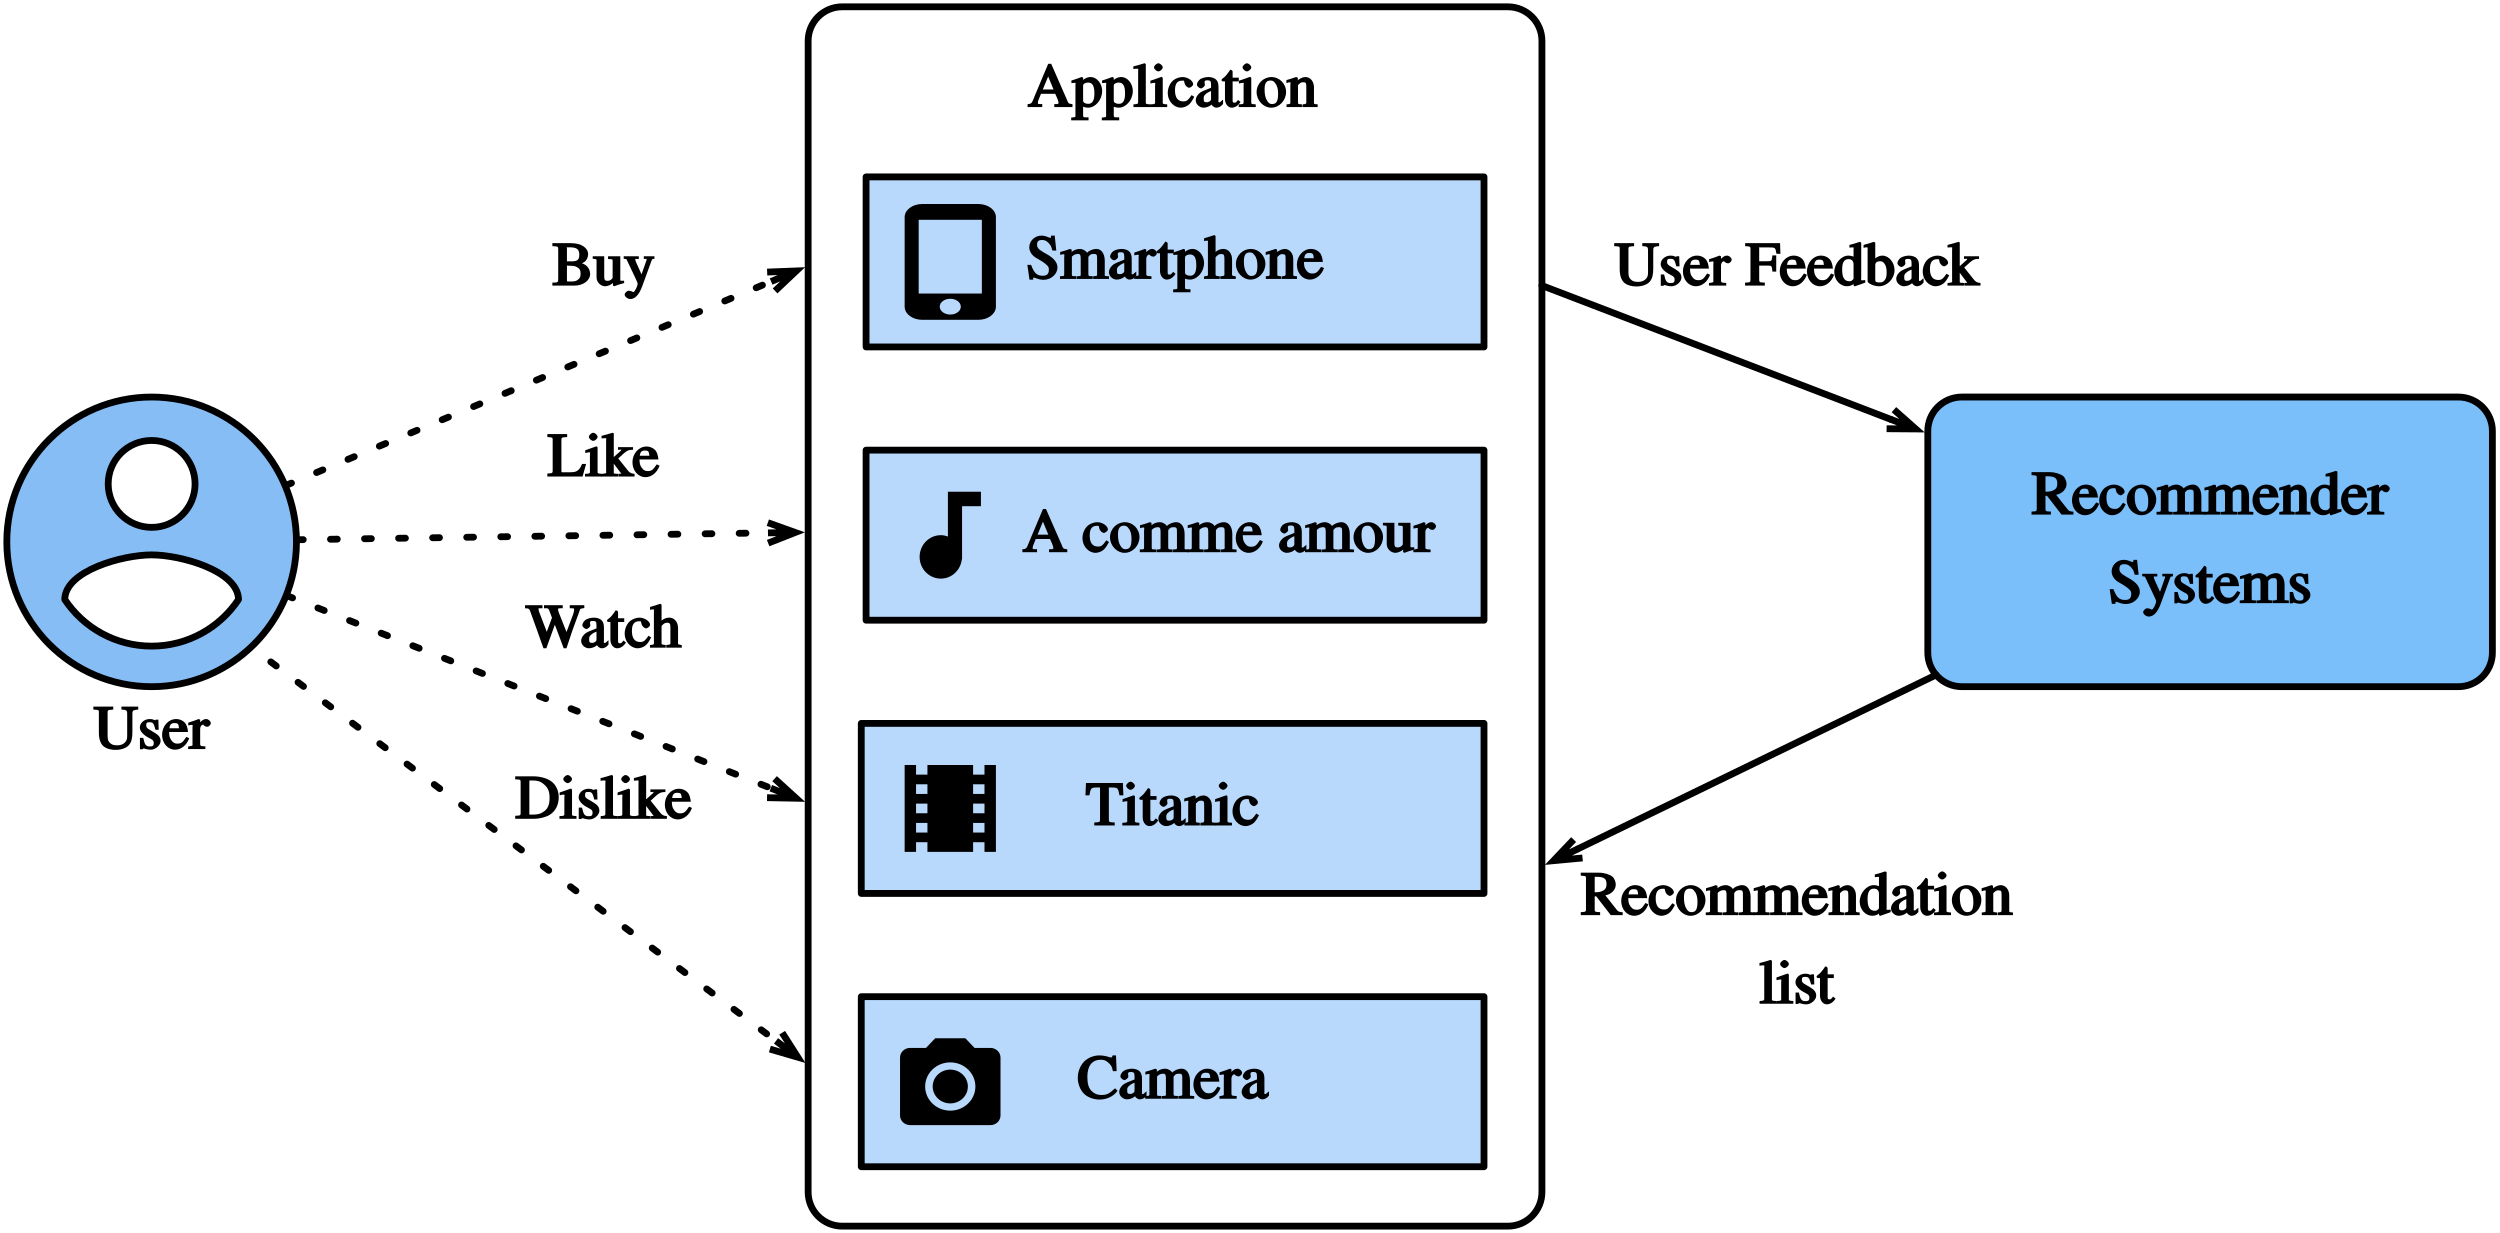 <?xml version="1.0" encoding="UTF-8"?>
<svg xmlns="http://www.w3.org/2000/svg" xmlns:xlink="http://www.w3.org/1999/xlink" width="367pt" height="181pt" viewBox="0 0 367 181" version="1.1">
<defs>
<g>
<symbol overflow="visible" id="glyph0-0">
<path style="stroke:none;" d=""/>
</symbol>
<symbol overflow="visible" id="glyph0-1">
<path style="stroke:none;" d="M 6.125 -0.141 L 6.125 -0.422 C 5.547 -0.484 5.484 -0.5 5.219 -0.828 L 3.578 -2.906 C 4.422 -3.047 5.109 -3.703 5.109 -4.484 C 5.109 -4.875 4.906 -5.422 4.609 -5.656 C 4.219 -5.969 3.453 -6.234 2.594 -6.234 L -0.031 -6.234 L -0.031 -5.797 C 0.844 -5.734 0.734 -5.766 0.734 -5.094 L 0.734 -1.25 C 0.734 -0.453 0.828 -0.5 -0.031 -0.438 L -0.031 0 L 2.812 0 L 2.812 -0.438 C 1.938 -0.484 2.016 -0.453 2.016 -1.141 L 2.016 -2.75 L 2.234 -2.766 L 4.375 0 L 6.125 0 Z M 2.016 -5.375 C 2.016 -5.703 1.984 -5.625 2.297 -5.625 C 3.406 -5.625 3.75 -5.359 3.75 -4.547 C 3.75 -4.109 3.625 -3.812 3.297 -3.625 C 2.875 -3.406 2.703 -3.375 2.016 -3.359 Z M 2.016 -5.375 "/>
</symbol>
<symbol overflow="visible" id="glyph0-2">
<path style="stroke:none;" d="M 3.531 -1.703 C 3.094 -1.047 2.891 -0.797 2.281 -0.797 C 1.875 -0.797 1.672 -0.922 1.406 -1.266 C 1.094 -1.688 1.094 -1.938 1.062 -2.5 L 3.844 -2.5 C 3.781 -3.109 3.641 -3.5 3.469 -3.75 C 3.172 -4.156 2.641 -4.406 2.094 -4.406 C 0.953 -4.406 0.031 -3.359 0.031 -2.094 C 0.031 -0.844 0.875 0.094 1.938 0.094 C 2.828 0.094 3.641 -0.562 4.016 -1.594 L 3.594 -1.781 Z M 1.078 -2.922 C 1.172 -3.594 1.344 -3.812 1.844 -3.812 C 2.438 -3.812 2.438 -3.641 2.516 -3.047 L 1.094 -3.047 Z M 1.078 -2.922 "/>
</symbol>
<symbol overflow="visible" id="glyph0-3">
<path style="stroke:none;" d="M 3.453 -1.641 C 3.016 -1.016 2.828 -0.828 2.312 -0.828 C 1.484 -0.828 1.094 -1.406 1.094 -2.453 C 1.094 -3.391 1.406 -3.875 2.141 -3.875 C 2.469 -3.875 2.391 -3.922 2.484 -3.578 L 2.531 -3.391 C 2.609 -3.125 2.969 -2.828 3.156 -2.828 C 3.391 -2.828 3.766 -3.141 3.766 -3.344 C 3.766 -3.859 2.953 -4.406 2.203 -4.406 C 1.766 -4.406 1.203 -4.219 0.844 -3.922 C 0.359 -3.516 0.031 -2.797 0.031 -2.047 C 0.031 -0.875 0.938 0.094 1.938 0.094 C 2.328 0.094 2.797 -0.078 3.094 -0.328 C 3.359 -0.547 3.547 -0.797 3.922 -1.5 L 3.531 -1.75 Z M 3.453 -1.641 "/>
</symbol>
<symbol overflow="visible" id="glyph0-4">
<path style="stroke:none;" d="M 4.406 -2.219 C 4.406 -3.453 3.391 -4.406 2.281 -4.406 C 1.078 -4.406 0.078 -3.438 0.078 -2.188 C 0.078 -0.938 1.109 0.094 2.203 0.094 C 3.422 0.094 4.406 -0.969 4.406 -2.219 Z M 3.234 -1.969 C 3.234 -0.922 3.031 -0.438 2.359 -0.438 C 2.031 -0.438 1.875 -0.562 1.672 -0.844 C 1.344 -1.328 1.25 -1.875 1.25 -2.594 C 1.25 -3.484 1.5 -3.891 2.109 -3.891 C 2.5 -3.891 2.625 -3.75 2.828 -3.469 C 3.125 -3.109 3.234 -2.578 3.234 -1.969 Z M 3.234 -1.969 "/>
</symbol>
<symbol overflow="visible" id="glyph0-5">
<path style="stroke:none;" d="M 7.156 -0.141 L 7.156 -0.391 L 6.734 -0.422 C 6.469 -0.438 6.531 -0.422 6.531 -0.828 L 6.531 -2.656 C 6.531 -3.719 6.031 -4.406 5.312 -4.406 C 4.781 -4.406 4.188 -4.141 3.922 -3.844 C 3.859 -4.031 3.375 -4.406 2.891 -4.406 C 2.484 -4.406 1.969 -4.297 1.406 -3.719 L 1.672 -3.719 L 1.672 -4.312 L 1.422 -4.406 C 0.969 -4.234 0.672 -4.141 -0.016 -3.953 L -0.016 -3.531 C 0.281 -3.609 0.359 -3.625 0.453 -3.625 C 0.688 -3.625 0.578 -3.594 0.578 -3.156 L 0.578 -0.922 C 0.578 -0.406 0.641 -0.406 -0.047 -0.406 L -0.047 0 L 2.328 0 L 2.328 -0.406 C 1.672 -0.422 1.703 -0.375 1.703 -0.766 L 1.703 -3.266 C 1.703 -3.281 1.703 -3.25 1.766 -3.328 C 1.953 -3.531 2.266 -3.672 2.594 -3.672 C 2.984 -3.672 3 -3.422 3 -2.812 L 3 -0.906 C 3 -0.359 3.094 -0.438 2.391 -0.391 L 2.391 0 L 4.766 0 L 4.766 -0.406 C 4.078 -0.406 4.125 -0.406 4.125 -0.984 L 4.125 -3.234 C 4.344 -3.547 4.484 -3.672 4.906 -3.672 C 5.422 -3.672 5.406 -3.516 5.406 -2.797 L 5.406 -0.938 C 5.406 -0.422 5.516 -0.453 4.828 -0.391 L 4.828 0 L 7.156 0 Z M 7.156 -0.141 "/>
</symbol>
<symbol overflow="visible" id="glyph0-6">
<path style="stroke:none;" d="M 4.547 -0.141 L 4.547 -0.391 C 3.922 -0.453 4 -0.406 4 -0.906 L 4 -2.891 C 4 -3.781 3.438 -4.406 2.75 -4.406 C 2.344 -4.406 1.797 -4.172 1.359 -3.688 L 1.625 -3.688 L 1.625 -4.312 L 1.375 -4.406 C 0.938 -4.25 0.641 -4.156 -0.047 -3.953 L -0.047 -3.5 C 0.203 -3.609 0.312 -3.625 0.406 -3.625 C 0.656 -3.625 0.531 -3.609 0.531 -3.172 L 0.531 -0.984 C 0.531 -0.453 0.625 -0.438 -0.031 -0.391 L -0.031 0 L 2.234 0 L 2.234 -0.391 C 1.609 -0.438 1.656 -0.438 1.656 -0.781 L 1.656 -3.219 C 2.016 -3.578 2.109 -3.641 2.406 -3.641 C 2.844 -3.641 2.875 -3.516 2.875 -2.875 L 2.875 -1.078 C 2.875 -0.484 2.953 -0.438 2.328 -0.391 L 2.297 0 L 4.547 0 Z M 4.547 -0.141 "/>
</symbol>
<symbol overflow="visible" id="glyph0-7">
<path style="stroke:none;" d="M 4.594 -0.516 L 4.594 -0.812 C 4.266 -0.781 4.25 -0.781 4.219 -0.781 C 3.891 -0.781 4 -0.75 4 -1.156 L 4 -6.328 L 3.766 -6.422 C 3.344 -6.266 3.031 -6.172 2.266 -5.969 L 2.266 -5.578 C 2.516 -5.609 2.578 -5.609 2.641 -5.609 C 2.984 -5.609 2.875 -5.656 2.875 -5.297 L 2.875 -4.25 C 2.844 -4.281 2.469 -4.406 2.109 -4.406 C 1.078 -4.406 0.047 -3.266 0.047 -1.984 C 0.047 -0.828 0.906 0.094 1.906 0.094 C 2.406 0.094 2.875 -0.125 3.188 -0.547 L 2.875 -0.641 L 2.875 -0.016 L 3.047 0.109 L 4.594 -0.438 Z M 2.875 -1.047 C 2.875 -0.984 2.875 -0.984 2.797 -0.906 C 2.625 -0.719 2.531 -0.641 2.266 -0.641 C 1.5 -0.641 1.203 -1.234 1.203 -2.344 C 1.203 -3.359 1.453 -3.891 2.141 -3.891 C 2.625 -3.891 2.875 -3.594 2.875 -3.125 Z M 2.875 -1.047 "/>
</symbol>
<symbol overflow="visible" id="glyph0-8">
<path style="stroke:none;" d="M 1.438 -4.391 L 1.391 -4.406 C 0.922 -4.219 0.594 -4.094 -0.125 -3.875 L -0.125 -3.469 C 0.188 -3.531 0.266 -3.547 0.375 -3.547 C 0.609 -3.547 0.5 -3.531 0.5 -3.141 L 0.5 -0.891 C 0.5 -0.438 0.625 -0.516 -0.141 -0.375 L -0.141 0 L 2.391 0 L 2.391 -0.391 C 1.594 -0.438 1.625 -0.438 1.625 -0.938 L 1.625 -2.969 C 1.625 -3.266 1.812 -3.578 2.062 -3.578 C 2.125 -3.578 2.062 -3.562 2.172 -3.469 C 2.312 -3.344 2.547 -3.266 2.656 -3.266 C 2.875 -3.266 3.188 -3.547 3.188 -3.797 C 3.188 -4.094 2.828 -4.406 2.516 -4.406 C 2.141 -4.406 1.75 -4.172 1.312 -3.531 L 1.625 -3.422 L 1.625 -4.312 Z M 1.438 -4.391 "/>
</symbol>
<symbol overflow="visible" id="glyph0-9">
<path style="stroke:none;" d=""/>
</symbol>
<symbol overflow="visible" id="glyph0-10">
<path style="stroke:none;" d="M 4.406 -4.297 L 4.188 -6.359 L 3.656 -6.359 C 3.609 -6.016 3.703 -6.047 3.547 -6.047 C 3.453 -6.047 3.312 -6.078 3.156 -6.156 C 2.812 -6.297 2.578 -6.359 2.203 -6.359 C 1.312 -6.359 0.453 -5.625 0.453 -4.641 C 0.453 -4.094 0.797 -3.422 1.609 -3 C 2.172 -2.688 2.797 -2.297 3.109 -1.953 C 3.281 -1.766 3.328 -1.656 3.328 -1.344 C 3.328 -0.75 3.062 -0.469 2.438 -0.469 C 1.578 -0.469 1.172 -0.844 0.719 -2.062 L 0.172 -2.062 L 0.484 0.109 L 1.031 0.109 C 1.031 -0.203 0.969 -0.188 1.094 -0.188 C 1.203 -0.188 1.344 -0.156 1.516 -0.078 C 1.859 0.062 2.203 0.125 2.578 0.125 C 3.625 0.125 4.594 -0.688 4.594 -1.688 C 4.594 -2.375 4.109 -3 3.156 -3.562 C 2.203 -4.109 1.594 -4.391 1.594 -5 C 1.594 -5.484 1.766 -5.719 2.328 -5.719 C 2.859 -5.719 3.172 -5.453 3.484 -5.047 C 3.656 -4.828 3.703 -4.703 3.844 -4.172 L 4.422 -4.172 Z M 4.406 -4.297 "/>
</symbol>
<symbol overflow="visible" id="glyph0-11">
<path style="stroke:none;" d="M 4.281 -4.312 L 2.891 -4.312 L 2.891 -3.922 C 3.359 -3.922 3.297 -3.984 3.297 -3.828 C 3.297 -3.797 3.297 -3.734 3.266 -3.672 L 2.391 -1.188 L 2.766 -1.188 L 1.75 -3.438 C 1.703 -3.562 1.641 -3.703 1.641 -3.812 C 1.641 -3.969 1.578 -3.891 2.156 -3.922 L 2.156 -4.312 L -0.062 -4.312 L -0.062 -3.953 C 0.359 -3.891 0.328 -3.938 0.406 -3.75 L 1.609 -1.203 C 1.766 -0.844 1.984 -0.438 1.984 -0.297 C 1.984 -0.156 1.859 0.312 1.672 0.578 C 1.531 0.797 1.484 0.938 1.359 0.938 C 1.312 0.938 1.344 0.969 1.25 0.906 C 1.094 0.812 0.812 0.75 0.656 0.75 C 0.438 0.75 0.078 1.078 0.078 1.312 C 0.078 1.609 0.516 1.969 0.906 1.969 C 1.578 1.969 2.188 1.375 2.656 0.094 L 4 -3.594 C 4.125 -3.922 4.062 -3.891 4.453 -3.938 L 4.453 -4.312 Z M 4.281 -4.312 "/>
</symbol>
<symbol overflow="visible" id="glyph0-12">
<path style="stroke:none;" d="M 1.531 -2.938 C 1.281 -3.094 1.203 -3.266 1.203 -3.453 C 1.203 -3.875 1.312 -3.938 1.688 -3.938 C 2.234 -3.938 2.312 -3.766 2.562 -2.828 L 3.031 -2.828 L 2.984 -4.312 L 2.594 -4.312 C 2.5 -4.203 2.594 -4.234 2.562 -4.234 C 2.5 -4.234 2.406 -4.25 2.297 -4.297 C 2.109 -4.391 1.922 -4.406 1.703 -4.406 C 0.969 -4.406 0.266 -3.875 0.266 -3.156 C 0.266 -2.703 0.656 -2.172 1.406 -1.75 L 1.891 -1.484 C 2.188 -1.328 2.312 -1.188 2.312 -0.906 C 2.312 -0.547 2.219 -0.375 1.75 -0.375 C 1.141 -0.375 0.984 -0.641 0.766 -1.641 L 0.281 -1.641 L 0.281 0.031 L 0.688 0.031 C 0.766 -0.094 0.688 -0.078 0.797 -0.078 C 0.906 -0.078 1 -0.062 1.219 0.016 C 1.422 0.078 1.688 0.094 1.875 0.094 C 2.562 0.094 3.312 -0.562 3.312 -1.172 C 3.312 -1.688 3.047 -2.031 2.469 -2.375 Z M 1.531 -2.938 "/>
</symbol>
<symbol overflow="visible" id="glyph0-13">
<path style="stroke:none;" d="M 2.266 -0.922 C 2.062 -0.688 2.047 -0.641 1.859 -0.641 C 1.516 -0.641 1.562 -0.75 1.562 -1.328 L 1.562 -3.766 L 2.469 -3.766 L 2.469 -4.312 L 1.562 -4.312 L 1.562 -5.234 C 1.562 -5.312 1.375 -5.484 1.219 -5.484 C 1.141 -5.359 1.062 -5.281 1.016 -5.188 C 0.672 -4.703 0.375 -4.359 0.141 -4.234 C 0.031 -4.172 -0.078 -4.016 -0.078 -3.953 C -0.078 -3.938 -0.016 -3.812 0.078 -3.766 L 0.438 -3.766 L 0.438 -1.188 C 0.438 -0.438 0.906 0.094 1.422 0.094 C 1.875 0.094 2.344 -0.156 2.719 -0.75 L 2.359 -1.047 Z M 2.266 -0.922 "/>
</symbol>
<symbol overflow="visible" id="glyph0-14">
<path style="stroke:none;" d="M 3.844 -0.828 C 3.688 -0.703 3.734 -0.688 3.594 -0.688 C 3.422 -0.688 3.484 -0.734 3.484 -1.156 L 3.484 -2.875 C 3.484 -3.422 3.406 -3.703 3.188 -3.969 C 2.969 -4.234 2.5 -4.406 2 -4.406 C 1.594 -4.406 1.078 -4.266 0.828 -4.109 C 0.516 -3.906 0.312 -3.516 0.312 -3.281 C 0.312 -3.047 0.703 -2.734 0.891 -2.734 C 1.125 -2.734 1.484 -3.062 1.484 -3.234 C 1.484 -3.422 1.438 -3.453 1.438 -3.625 C 1.438 -3.859 1.516 -3.922 1.875 -3.922 C 2.281 -3.922 2.391 -3.812 2.391 -3.25 L 2.391 -2.828 C 1.562 -2.516 1.094 -2.312 0.828 -2.141 C 0.484 -1.906 0.141 -1.453 0.141 -0.984 C 0.141 -0.391 0.719 0.094 1.281 0.094 C 1.672 0.094 2.234 -0.062 2.672 -0.562 L 2.406 -0.562 C 2.453 -0.219 2.828 0.094 3.172 0.094 C 3.469 0.094 3.828 -0.031 4.156 -0.453 L 4.156 -1.094 Z M 2.391 -1.281 C 2.391 -1.016 2.391 -0.984 2.141 -0.812 C 1.984 -0.719 1.922 -0.703 1.75 -0.703 C 1.391 -0.703 1.312 -0.781 1.312 -1.266 C 1.312 -1.531 1.344 -1.656 1.562 -1.859 C 1.781 -2.062 2.031 -2.219 2.391 -2.344 Z M 2.391 -1.281 "/>
</symbol>
<symbol overflow="visible" id="glyph0-15">
<path style="stroke:none;" d="M 1.438 -4.391 L 1.375 -4.406 C 0.906 -4.219 0.578 -4.109 -0.109 -3.891 L -0.109 -3.516 C 0.156 -3.547 0.219 -3.547 0.312 -3.547 C 0.609 -3.547 0.484 -3.594 0.484 -3.172 L 0.484 1.047 C 0.484 1.516 0.578 1.469 -0.141 1.547 L -0.141 1.953 L 2.406 1.953 L 2.406 1.516 C 1.547 1.516 1.609 1.547 1.609 0.984 L 1.609 -0.047 C 1.625 -0.031 1.969 0.094 2.344 0.094 C 3.406 0.094 4.406 -1.047 4.406 -2.359 C 4.406 -3.469 3.594 -4.406 2.734 -4.406 C 2.219 -4.406 1.688 -4.156 1.297 -3.656 L 1.609 -3.562 L 1.609 -4.328 Z M 1.609 -3.141 C 1.609 -3.406 1.938 -3.594 2.344 -3.594 C 3.016 -3.594 3.266 -3.047 3.266 -2 C 3.266 -1.016 3.016 -0.469 2.359 -0.469 C 1.938 -0.469 1.609 -0.656 1.609 -0.922 Z M 1.609 -3.141 "/>
</symbol>
<symbol overflow="visible" id="glyph0-16">
<path style="stroke:none;" d="M 4.562 -0.141 L 4.562 -0.375 C 3.891 -0.5 4.016 -0.438 4.016 -1.047 L 4.016 -2.844 C 4.016 -3.781 3.469 -4.406 2.734 -4.406 C 2.203 -4.406 1.688 -4.156 1.281 -3.625 L 1.594 -3.516 L 1.594 -6.312 L 1.406 -6.438 C 1.047 -6.312 0.844 -6.25 0.328 -6.094 L -0.094 -5.969 L -0.094 -5.547 C 0.109 -5.609 0.156 -5.609 0.203 -5.609 C 0.578 -5.609 0.469 -5.672 0.469 -5.297 L 0.469 -1.047 C 0.469 -0.422 0.609 -0.484 -0.109 -0.375 L -0.109 0 L 2.203 0 L 2.203 -0.391 C 1.5 -0.453 1.594 -0.438 1.594 -1.047 L 1.594 -3.188 C 1.922 -3.531 2.062 -3.656 2.422 -3.656 C 2.859 -3.656 2.891 -3.469 2.891 -2.828 L 2.891 -1.047 C 2.891 -0.438 3 -0.453 2.281 -0.391 L 2.281 0 L 4.562 0 Z M 4.562 -0.141 "/>
</symbol>
<symbol overflow="visible" id="glyph0-17">
<path style="stroke:none;" d="M 6.547 -0.141 L 6.547 -0.422 C 5.891 -0.5 5.953 -0.547 5.703 -1.141 L 3.422 -6.344 L 2.984 -6.344 L 1.078 -1.812 C 0.547 -0.547 0.656 -0.5 -0.047 -0.422 L -0.047 0 L 2.109 0 L 2.109 -0.438 C 1.5 -0.438 1.469 -0.391 1.469 -0.672 C 1.469 -0.781 1.516 -0.938 1.562 -1.047 L 1.922 -1.938 L 4.016 -1.938 L 4.328 -1.234 C 4.438 -0.984 4.5 -0.734 4.5 -0.609 C 4.5 -0.516 4.5 -0.516 4.422 -0.484 C 4.312 -0.422 4.391 -0.438 3.875 -0.438 L 3.875 0 L 6.547 0 Z M 4.016 -2.578 L 2.188 -2.578 L 3.156 -4.922 L 2.797 -4.922 L 3.766 -2.578 Z M 4.016 -2.578 "/>
</symbol>
<symbol overflow="visible" id="glyph0-18">
<path style="stroke:none;" d="M 4.312 -0.719 L 4.266 -0.719 C 3.859 -0.719 3.938 -0.688 3.938 -1.094 L 3.938 -4.312 L 2.141 -4.312 L 2.141 -3.906 C 2.875 -3.859 2.812 -3.922 2.812 -3.453 L 2.812 -1.375 C 2.812 -1.047 2.797 -1.078 2.656 -0.938 C 2.438 -0.75 2.297 -0.703 2.031 -0.703 C 1.688 -0.703 1.578 -0.859 1.578 -1.281 L 1.578 -4.312 L -0.109 -4.312 L -0.109 -3.938 C 0.516 -3.891 0.453 -3.906 0.453 -3.453 L 0.453 -1.203 C 0.453 -0.5 1.047 0.094 1.734 0.094 C 2.062 0.094 2.703 -0.109 3.125 -0.688 L 2.859 -0.688 L 2.859 -0.016 L 3.047 0.094 C 3.531 -0.094 3.859 -0.203 4.5 -0.375 L 4.5 -0.719 Z M 4.312 -0.719 "/>
</symbol>
<symbol overflow="visible" id="glyph0-19">
<path style="stroke:none;" d="M 5.516 -4.562 L 5.453 -6.234 L 0.031 -6.234 L -0.047 -4.422 L 0.531 -4.422 C 0.734 -5.547 0.797 -5.578 1.75 -5.578 L 2.094 -5.578 L 2.094 -1.234 C 2.094 -0.453 2.188 -0.484 1.25 -0.438 L 1.25 0 L 4.25 0 L 4.25 -0.438 C 3.328 -0.484 3.391 -0.453 3.391 -1.141 L 3.391 -5.578 L 3.734 -5.578 C 4.688 -5.578 4.734 -5.547 4.953 -4.422 L 5.531 -4.422 Z M 5.516 -4.562 "/>
</symbol>
<symbol overflow="visible" id="glyph0-20">
<path style="stroke:none;" d="M 1.797 -5.828 C 1.797 -6.078 1.422 -6.422 1.156 -6.422 C 0.906 -6.422 0.516 -6.078 0.516 -5.828 C 0.516 -5.562 0.906 -5.234 1.156 -5.234 C 1.422 -5.234 1.797 -5.562 1.797 -5.828 Z M 2.453 -0.141 L 2.453 -0.391 C 1.688 -0.453 1.797 -0.406 1.797 -1.078 L 1.797 -4.281 L 1.641 -4.438 L -0.016 -3.859 L -0.016 -3.453 C 0.344 -3.547 0.484 -3.547 0.562 -3.547 C 0.781 -3.547 0.672 -3.531 0.672 -3.109 L 0.672 -1.078 C 0.672 -0.391 0.766 -0.438 -0.047 -0.391 L -0.047 0 L 2.453 0 Z M 2.453 -0.141 "/>
</symbol>
<symbol overflow="visible" id="glyph0-21">
<path style="stroke:none;" d="M 2.5 -0.141 L 2.5 -0.391 C 1.734 -0.438 1.812 -0.422 1.812 -0.922 L 1.812 -6.297 L 1.641 -6.438 C 1.125 -6.266 0.797 -6.172 -0.016 -5.969 L -0.016 -5.578 C 0.312 -5.625 0.438 -5.625 0.5 -5.625 C 0.797 -5.625 0.688 -5.609 0.688 -5.188 L 0.688 -0.969 C 0.688 -0.469 0.75 -0.453 0 -0.391 L 0 0 L 2.5 0 Z M 2.5 -0.141 "/>
</symbol>
<symbol overflow="visible" id="glyph0-22">
<path style="stroke:none;" d="M 6.344 -6.234 L 4.062 -6.234 L 4.062 -5.797 C 4.984 -5.734 4.906 -5.672 4.906 -4.75 L 4.906 -2.391 C 4.906 -1.656 4.938 -1.391 4.641 -1.031 C 4.344 -0.703 3.984 -0.547 3.406 -0.547 C 2.891 -0.547 2.641 -0.656 2.375 -0.906 C 2.016 -1.266 2.031 -1.562 2.031 -2.266 L 2.031 -5.078 C 2.031 -5.75 1.953 -5.719 2.859 -5.797 L 2.859 -6.234 L -0.062 -6.234 L -0.062 -5.797 C 0.844 -5.734 0.75 -5.766 0.75 -5.172 L 0.75 -2.375 C 0.75 -1.422 1.031 -0.688 1.531 -0.328 C 1.906 -0.047 2.531 0.125 3.188 0.125 C 4.016 0.125 4.766 -0.141 5.141 -0.562 C 5.547 -1.031 5.672 -1.609 5.672 -2.484 L 5.672 -4.781 C 5.672 -5.641 5.594 -5.719 6.531 -5.797 L 6.531 -6.234 Z M 6.344 -6.234 "/>
</symbol>
<symbol overflow="visible" id="glyph0-23">
<path style="stroke:none;" d="M 5.094 -4.812 L 5.047 -6.234 L -0.078 -6.234 L -0.078 -5.797 C 0.797 -5.734 0.703 -5.75 0.703 -5.094 L 0.703 -1.234 C 0.703 -0.453 0.781 -0.484 -0.094 -0.438 L -0.094 0 L 2.812 0 L 2.812 -0.438 C 1.938 -0.484 1.984 -0.453 1.984 -1.141 L 1.984 -2.938 L 3.094 -2.938 C 3.859 -2.938 3.844 -2.938 3.922 -2.062 L 4.484 -2.062 L 4.484 -4.438 L 3.922 -4.438 C 3.828 -3.594 3.844 -3.578 3.094 -3.578 L 1.984 -3.578 L 1.984 -5.406 C 1.984 -5.672 1.859 -5.609 2.109 -5.609 L 3.297 -5.609 C 4.391 -5.609 4.359 -5.609 4.516 -4.672 L 5.109 -4.672 Z M 5.094 -4.812 "/>
</symbol>
<symbol overflow="visible" id="glyph0-24">
<path style="stroke:none;" d="M 1.375 -6.406 L 1.328 -6.422 C 0.953 -6.281 0.719 -6.234 0.297 -6.109 L -0.156 -5.969 L -0.156 -5.547 C 0.078 -5.609 0.109 -5.609 0.188 -5.609 C 0.547 -5.609 0.438 -5.672 0.438 -5.234 L 0.438 -0.641 C 0.438 -0.328 1.375 0.094 2.109 0.094 C 3.297 0.094 4.391 -0.969 4.391 -2.297 C 4.391 -3.406 3.562 -4.406 2.594 -4.406 C 2.047 -4.406 1.375 -3.984 1.188 -3.516 L 1.562 -3.516 L 1.562 -6.328 Z M 1.562 -3 C 1.562 -3.375 1.797 -3.578 2.266 -3.578 C 2.594 -3.578 2.75 -3.453 2.938 -3.188 C 3.156 -2.875 3.234 -2.453 3.234 -1.906 C 3.234 -1.391 3.172 -1.094 2.953 -0.812 C 2.75 -0.562 2.594 -0.469 2.25 -0.469 C 1.781 -0.469 1.562 -0.516 1.562 -0.797 Z M 1.562 -3 "/>
</symbol>
<symbol overflow="visible" id="glyph0-25">
<path style="stroke:none;" d="M 4.719 -0.141 L 4.719 -0.391 C 4.156 -0.438 3.984 -0.562 3.625 -1.031 L 2.328 -2.656 L 2.5 -2.812 C 3.609 -3.844 3.75 -3.922 4.5 -3.922 L 4.5 -4.312 L 2.297 -4.312 L 2.297 -3.922 C 2.828 -3.922 2.75 -4.016 2.75 -3.891 C 2.75 -3.812 2.719 -3.797 2.594 -3.688 L 1.672 -2.859 L 1.672 -6.344 L 1.484 -6.422 C 1.109 -6.312 0.875 -6.234 0.328 -6.094 L -0.125 -5.969 L -0.125 -5.594 C 0.188 -5.609 0.266 -5.625 0.344 -5.625 C 0.656 -5.625 0.547 -5.641 0.547 -5.219 L 0.547 -0.875 C 0.547 -0.406 0.719 -0.516 -0.125 -0.375 L -0.125 0 L 2.344 0 L 2.344 -0.391 L 1.984 -0.406 C 1.625 -0.438 1.672 -0.422 1.672 -0.734 L 1.672 -2.391 L 1.359 -2.297 L 2.703 -0.516 C 2.781 -0.422 2.75 -0.453 2.75 -0.406 C 2.75 -0.328 2.859 -0.406 2.75 -0.406 L 2.391 -0.406 L 2.391 0 L 4.719 0 Z M 4.719 -0.141 "/>
</symbol>
<symbol overflow="visible" id="glyph0-26">
<path style="stroke:none;" d="M 3.797 -3.141 C 4.266 -3.266 4.578 -3.359 4.781 -3.562 C 5.016 -3.75 5.219 -4.219 5.219 -4.594 C 5.219 -5.547 4.234 -6.234 2.672 -6.234 L -0.031 -6.234 L -0.031 -5.797 C 0.875 -5.734 0.828 -5.797 0.828 -5.078 L 0.828 -1.156 C 0.828 -0.469 0.859 -0.453 -0.031 -0.438 L -0.031 0 L 3.188 0 C 4.484 0 5.516 -0.734 5.516 -1.734 C 5.516 -2.141 5.312 -2.609 5.016 -2.875 C 4.766 -3.109 4.391 -3.297 3.984 -3.375 L 3.984 -3.188 Z M 2.109 -3.422 L 2.109 -5.469 C 2.109 -5.672 2 -5.625 2.156 -5.625 L 2.516 -5.625 C 3.594 -5.625 3.922 -5.297 3.922 -4.547 C 3.922 -3.797 3.672 -3.562 2.766 -3.562 L 2.109 -3.562 Z M 1.938 -2.938 C 3 -2.891 3.203 -2.969 3.75 -2.609 C 4.047 -2.406 4.109 -2.172 4.109 -1.75 C 4.109 -1.359 4.047 -1.156 3.828 -0.953 C 3.422 -0.609 3.25 -0.609 2.5 -0.609 C 2.078 -0.609 2.109 -0.562 2.109 -0.875 L 2.109 -2.922 Z M 1.938 -2.938 "/>
</symbol>
<symbol overflow="visible" id="glyph0-27">
<path style="stroke:none;" d="M 5.375 -1.844 L 5.016 -1.844 C 4.812 -1.391 4.75 -1.281 4.641 -1.141 C 4.328 -0.75 3.984 -0.625 3.25 -0.625 L 2.625 -0.625 C 1.969 -0.625 1.984 -0.547 1.984 -0.891 L 1.984 -5.062 C 1.984 -5.766 1.922 -5.734 2.828 -5.797 L 2.828 -6.234 L -0.078 -6.234 L -0.078 -5.797 C 0.812 -5.734 0.703 -5.734 0.703 -5.047 L 0.703 -1.172 C 0.703 -0.484 0.781 -0.484 -0.078 -0.438 L -0.078 0 L 5.094 0 L 5.609 -1.844 Z M 5.375 -1.844 "/>
</symbol>
<symbol overflow="visible" id="glyph0-28">
<path style="stroke:none;" d="M 8.391 -6.234 L 6.422 -6.234 L 6.422 -5.781 C 7.078 -5.781 7.062 -5.797 7.062 -5.547 C 7.062 -5.359 7 -5.141 6.906 -4.859 L 5.766 -1.812 L 6.141 -1.812 L 4.844 -5.078 C 4.766 -5.297 4.703 -5.516 4.703 -5.609 C 4.703 -5.797 4.766 -5.781 5.391 -5.781 L 5.391 -6.234 L 2.641 -6.234 L 2.641 -5.781 C 3.344 -5.781 3.266 -5.844 3.562 -5.062 L 3.812 -4.391 L 2.875 -1.844 L 3.234 -1.844 L 1.938 -5.219 C 1.875 -5.391 1.844 -5.531 1.844 -5.641 C 1.844 -5.828 1.781 -5.781 2.422 -5.781 L 2.422 -6.234 L -0.141 -6.234 L -0.141 -5.781 C 0.5 -5.781 0.5 -5.703 0.797 -4.844 C 1.328 -3.328 1.969 -1.656 2.562 0.094 L 2.984 0.094 L 4.406 -3.844 L 4.047 -3.844 C 4.516 -2.641 5.016 -1.312 5.531 0.094 L 5.938 0.094 C 6.75 -2.391 6.844 -2.641 7.828 -5.297 C 7.984 -5.766 7.906 -5.703 8.562 -5.812 L 8.562 -6.234 Z M 8.391 -6.234 "/>
</symbol>
<symbol overflow="visible" id="glyph0-29">
<path style="stroke:none;" d="M 5.391 -1.406 C 4.719 -0.781 4.359 -0.547 3.547 -0.547 C 2.922 -0.547 2.469 -0.734 2.062 -1.156 C 1.641 -1.609 1.469 -2.219 1.469 -3.203 C 1.469 -4.766 2.094 -5.719 3.453 -5.719 C 4.047 -5.719 4.375 -5.5 4.766 -5.078 C 5 -4.828 5.078 -4.672 5.219 -4.047 L 5.766 -4.047 L 5.672 -6.359 L 5.172 -6.359 C 5.078 -6.031 5.109 -6.062 4.938 -6.062 C 4.781 -6.062 4.516 -6.172 4.312 -6.219 C 3.953 -6.312 3.594 -6.359 3.25 -6.359 C 2.406 -6.359 1.5 -6.016 0.922 -5.375 C 0.406 -4.812 0.062 -3.953 0.062 -3.062 C 0.062 -2.172 0.438 -1.25 0.984 -0.719 C 1.5 -0.203 2.422 0.125 3.234 0.125 C 4.297 0.125 5.297 -0.312 5.906 -1.172 L 5.531 -1.531 Z M 5.391 -1.406 "/>
</symbol>
<symbol overflow="visible" id="glyph0-30">
<path style="stroke:none;" d="M -0.047 -6.094 L -0.047 -5.797 C 0.828 -5.734 0.75 -5.797 0.75 -5.078 L 0.75 -1.172 C 0.75 -0.469 0.844 -0.484 -0.047 -0.438 L -0.047 0 L 2.672 0 C 3.578 0 4.516 -0.25 5.062 -0.609 C 5.875 -1.125 6.344 -2.062 6.344 -3.141 C 6.344 -4.062 5.984 -4.875 5.406 -5.375 C 4.781 -5.906 3.734 -6.234 2.578 -6.234 L -0.047 -6.234 Z M 2.031 -5.375 C 2.031 -5.672 1.984 -5.625 2.328 -5.625 C 3.234 -5.625 3.656 -5.516 4.188 -5.047 C 4.766 -4.547 5 -4.016 5 -3.094 C 5 -2.062 4.75 -1.453 4.109 -1.031 C 3.578 -0.672 3.219 -0.609 2.281 -0.609 C 1.938 -0.609 2.031 -0.578 2.031 -0.891 Z M 2.031 -5.375 "/>
</symbol>
<symbol overflow="visible" id="glyph1-0">
<path style="stroke:none;" d="M 6.547 -10.656 L 1.625 -10.656 L 1.625 -0.75 L 6.547 -0.75 Z M 7.359 -11.391 L 7.359 -0.016 L 0.812 -0.016 L 0.812 -11.391 Z M 7.359 -11.391 "/>
</symbol>
<symbol overflow="visible" id="glyph1-1">
<path style="stroke:none;" d=""/>
</symbol>
</g>
</defs>
<g id="surface1">
<path style="fill-rule:nonzero;fill:rgb(47.842%,74.51%,98.039%);fill-opacity:1;stroke-width:1;stroke-linecap:round;stroke-linejoin:round;stroke:rgb(0%,0%,0%);stroke-opacity:1;stroke-miterlimit:10;" d="M 401 95.285 L 473.883 95.285 C 476.645 95.285 478.883 97.523 478.883 100.285 L 478.883 132.805 C 478.883 135.566 476.645 137.805 473.883 137.805 L 401 137.805 C 398.238 137.805 396 135.566 396 132.805 L 396 100.285 C 396 97.523 398.238 95.285 401 95.285 Z M 401 95.285 " transform="matrix(1,0,0,1,-113,-37)"/>
<g style="fill:rgb(0%,0%,0%);fill-opacity:1;">
  <use xlink:href="#glyph0-1" x="298.26" y="75.543"/>
</g>
<g style="fill:rgb(0%,0%,0%);fill-opacity:1;">
  <use xlink:href="#glyph0-2" x="304.137" y="75.543"/>
  <use xlink:href="#glyph0-3" x="308.133" y="75.543"/>
  <use xlink:href="#glyph0-4" x="312.129" y="75.543"/>
  <use xlink:href="#glyph0-5" x="316.629" y="75.543"/>
  <use xlink:href="#glyph0-5" x="323.631" y="75.543"/>
  <use xlink:href="#glyph0-2" x="330.633" y="75.543"/>
  <use xlink:href="#glyph0-6" x="334.629" y="75.543"/>
  <use xlink:href="#glyph0-7" x="339.129" y="75.543"/>
  <use xlink:href="#glyph0-2" x="343.629" y="75.543"/>
  <use xlink:href="#glyph0-8" x="347.625" y="75.543"/>
  <use xlink:href="#glyph0-9" x="350.622" y="75.543"/>
</g>
<g style="fill:rgb(0%,0%,0%);fill-opacity:1;">
  <use xlink:href="#glyph0-10" x="309.533" y="88.543"/>
  <use xlink:href="#glyph0-11" x="314.536" y="88.543"/>
</g>
<g style="fill:rgb(0%,0%,0%);fill-opacity:1;">
  <use xlink:href="#glyph0-12" x="318.92" y="88.543"/>
</g>
<g style="fill:rgb(0%,0%,0%);fill-opacity:1;">
  <use xlink:href="#glyph0-13" x="322.349" y="88.543"/>
  <use xlink:href="#glyph0-2" x="324.851" y="88.543"/>
  <use xlink:href="#glyph0-5" x="328.846" y="88.543"/>
  <use xlink:href="#glyph0-12" x="335.849" y="88.543"/>
</g>
<path style="fill:none;stroke-width:1;stroke-linecap:round;stroke-linejoin:round;stroke:rgb(0%,0%,0%);stroke-opacity:1;stroke-miterlimit:10;" d="M 236.637 38 L 334.355 38 C 337.117 38 339.355 40.238 339.355 43 L 339.355 212 C 339.355 214.762 337.117 217 334.355 217 L 236.637 217 C 233.875 217 231.637 214.762 231.637 212 L 231.637 43 C 231.637 40.238 233.875 38 236.637 38 Z M 236.637 38 " transform="matrix(1,0,0,1,-113,-37)"/>
<path style="fill-rule:nonzero;fill:rgb(72.549%,85.098%,98.824%);fill-opacity:1;stroke-width:1;stroke-linecap:round;stroke-linejoin:round;stroke:rgb(0%,0%,0%);stroke-opacity:1;stroke-miterlimit:10;" d="M 240.141 62.969 L 330.852 62.969 L 330.852 87.93 L 240.141 87.93 Z M 240.141 62.969 " transform="matrix(1,0,0,1,-113,-37)"/>
<g style="fill:rgb(0%,0%,0%);fill-opacity:1;">
  <use xlink:href="#glyph0-10" x="150.644" y="40.949"/>
  <use xlink:href="#glyph0-5" x="155.648" y="40.949"/>
  <use xlink:href="#glyph0-14" x="162.65" y="40.949"/>
  <use xlink:href="#glyph0-8" x="166.646" y="40.949"/>
</g>
<g style="fill:rgb(0%,0%,0%);fill-opacity:1;">
  <use xlink:href="#glyph0-13" x="169.85" y="40.949"/>
  <use xlink:href="#glyph0-15" x="172.352" y="40.949"/>
  <use xlink:href="#glyph0-16" x="176.852" y="40.949"/>
  <use xlink:href="#glyph0-4" x="181.352" y="40.949"/>
  <use xlink:href="#glyph0-6" x="185.852" y="40.949"/>
  <use xlink:href="#glyph0-2" x="190.352" y="40.949"/>
</g>
<path style="fill-rule:nonzero;fill:rgb(72.549%,85.098%,98.824%);fill-opacity:1;stroke-width:1;stroke-linecap:round;stroke-linejoin:round;stroke:rgb(0%,0%,0%);stroke-opacity:1;stroke-miterlimit:10;" d="M 240.141 103.082 L 330.852 103.082 L 330.852 128.043 L 240.141 128.043 Z M 240.141 103.082 " transform="matrix(1,0,0,1,-113,-37)"/>
<g style="fill:rgb(0%,0%,0%);fill-opacity:1;">
  <use xlink:href="#glyph0-9" x="134.377" y="81.063"/>
  <use xlink:href="#glyph0-9" x="136.627" y="81.063"/>
  <use xlink:href="#glyph0-9" x="138.877" y="81.063"/>
  <use xlink:href="#glyph0-9" x="141.127" y="81.063"/>
  <use xlink:href="#glyph0-9" x="143.377" y="81.063"/>
  <use xlink:href="#glyph0-9" x="145.627" y="81.063"/>
  <use xlink:href="#glyph0-9" x="147.877" y="81.063"/>
  <use xlink:href="#glyph0-17" x="150.127" y="81.063"/>
  <use xlink:href="#glyph0-9" x="156.625" y="81.063"/>
  <use xlink:href="#glyph0-3" x="158.875" y="81.063"/>
  <use xlink:href="#glyph0-4" x="162.871" y="81.063"/>
  <use xlink:href="#glyph0-5" x="167.371" y="81.063"/>
  <use xlink:href="#glyph0-5" x="174.373" y="81.063"/>
  <use xlink:href="#glyph0-2" x="181.375" y="81.063"/>
  <use xlink:href="#glyph0-9" x="185.371" y="81.063"/>
  <use xlink:href="#glyph0-14" x="187.621" y="81.063"/>
  <use xlink:href="#glyph0-5" x="191.617" y="81.063"/>
  <use xlink:href="#glyph0-4" x="198.619" y="81.063"/>
  <use xlink:href="#glyph0-18" x="203.119" y="81.063"/>
  <use xlink:href="#glyph0-8" x="207.619" y="81.063"/>
</g>
<path style="fill-rule:nonzero;fill:rgb(72.549%,85.098%,98.824%);fill-opacity:1;stroke-width:1;stroke-linecap:round;stroke-linejoin:round;stroke:rgb(0%,0%,0%);stroke-opacity:1;stroke-miterlimit:10;" d="M 239.434 143.195 L 330.852 143.195 L 330.852 168.156 L 239.434 168.156 Z M 239.434 143.195 " transform="matrix(1,0,0,1,-113,-37)"/>
<g style="fill:rgb(0%,0%,0%);fill-opacity:1;">
  <use xlink:href="#glyph0-19" x="159.389" y="121.177"/>
</g>
<g style="fill:rgb(0%,0%,0%);fill-opacity:1;">
  <use xlink:href="#glyph0-20" x="164.807" y="121.177"/>
  <use xlink:href="#glyph0-13" x="167.309" y="121.177"/>
</g>
<g style="fill:rgb(0%,0%,0%);fill-opacity:1;">
  <use xlink:href="#glyph0-14" x="169.901" y="121.177"/>
  <use xlink:href="#glyph0-6" x="173.897" y="121.177"/>
  <use xlink:href="#glyph0-20" x="178.397" y="121.177"/>
  <use xlink:href="#glyph0-3" x="180.899" y="121.177"/>
</g>
<g style="fill:rgb(0%,0%,0%);fill-opacity:1;">
  <use xlink:href="#glyph0-17" x="150.893" y="15.713"/>
  <use xlink:href="#glyph0-15" x="157.391" y="15.713"/>
  <use xlink:href="#glyph0-15" x="161.891" y="15.713"/>
  <use xlink:href="#glyph0-21" x="166.391" y="15.713"/>
  <use xlink:href="#glyph0-20" x="168.893" y="15.713"/>
  <use xlink:href="#glyph0-3" x="171.395" y="15.713"/>
  <use xlink:href="#glyph0-14" x="175.391" y="15.713"/>
  <use xlink:href="#glyph0-13" x="179.387" y="15.713"/>
  <use xlink:href="#glyph0-20" x="181.889" y="15.713"/>
  <use xlink:href="#glyph0-4" x="184.391" y="15.713"/>
  <use xlink:href="#glyph0-6" x="188.891" y="15.713"/>
</g>
<g style="fill:rgb(0%,0%,0%);fill-opacity:1;">
  <use xlink:href="#glyph1-1" x="193.391" y="15.713"/>
</g>
<path style="fill:none;stroke-width:1;stroke-linecap:round;stroke-linejoin:round;stroke:rgb(0%,0%,0%);stroke-opacity:1;stroke-dasharray:1,4;stroke-miterlimit:10;" d="M 154.863 108.305 L 226.199 78.324 " transform="matrix(1,0,0,1,-113,-37)"/>
<path style="fill:none;stroke-width:1;stroke-linecap:butt;stroke-linejoin:miter;stroke:rgb(0%,0%,0%);stroke-opacity:1;stroke-miterlimit:10;" d="M 229.887 76.773 L 226.199 78.324 M 225.617 76.941 L 229.887 76.773 L 226.781 79.707 " transform="matrix(1,0,0,1,-113,-37)"/>
<path style="fill:none;stroke-width:1;stroke-linecap:round;stroke-linejoin:round;stroke:rgb(0%,0%,0%);stroke-opacity:1;stroke-dasharray:1,4;stroke-miterlimit:10;" d="M 156.516 116.234 L 225.738 115.227 " transform="matrix(1,0,0,1,-113,-37)"/>
<path style="fill:none;stroke-width:1;stroke-linecap:butt;stroke-linejoin:miter;stroke:rgb(0%,0%,0%);stroke-opacity:1;stroke-miterlimit:10;" d="M 229.738 115.168 L 225.738 115.227 M 225.715 113.727 L 229.738 115.168 L 225.762 116.727 " transform="matrix(1,0,0,1,-113,-37)"/>
<path style="fill:none;stroke-width:1;stroke-linecap:round;stroke-linejoin:round;stroke:rgb(0%,0%,0%);stroke-opacity:1;stroke-dasharray:1,4;stroke-miterlimit:10;" d="M 155.02 124.402 L 226.156 152.703 " transform="matrix(1,0,0,1,-113,-37)"/>
<path style="fill:none;stroke-width:1;stroke-linecap:butt;stroke-linejoin:miter;stroke:rgb(0%,0%,0%);stroke-opacity:1;stroke-miterlimit:10;" d="M 229.871 154.18 L 226.156 152.703 M 226.711 151.309 L 229.871 154.18 L 225.602 154.098 " transform="matrix(1,0,0,1,-113,-37)"/>
<path style="fill:none;stroke-width:1;stroke-linecap:round;stroke-linejoin:round;stroke:rgb(0%,0%,0%);stroke-opacity:1;stroke-miterlimit:10;" d="M 339.355 78.922 L 390.492 98.535 " transform="matrix(1,0,0,1,-113,-37)"/>
<path style="fill:none;stroke-width:1;stroke-linecap:butt;stroke-linejoin:miter;stroke:rgb(0%,0%,0%);stroke-opacity:1;stroke-miterlimit:10;" d="M 394.227 99.969 L 390.492 98.535 M 391.027 97.137 L 394.227 99.969 L 389.953 99.938 " transform="matrix(1,0,0,1,-113,-37)"/>
<path style="fill:none;stroke-width:1;stroke-linecap:round;stroke-linejoin:round;stroke:rgb(0%,0%,0%);stroke-opacity:1;stroke-miterlimit:10;" d="M 397.219 136.074 L 344.66 161.602 " transform="matrix(1,0,0,1,-113,-37)"/>
<path style="fill:none;stroke-width:1;stroke-linecap:butt;stroke-linejoin:miter;stroke:rgb(0%,0%,0%);stroke-opacity:1;stroke-miterlimit:10;" d="M 341.062 163.348 L 344.66 161.602 M 345.316 162.949 L 341.062 163.348 L 344.008 160.25 " transform="matrix(1,0,0,1,-113,-37)"/>
<g style="fill:rgb(0%,0%,0%);fill-opacity:1;">
  <use xlink:href="#glyph0-22" x="237.024" y="41.929"/>
  <use xlink:href="#glyph0-12" x="243.522" y="41.929"/>
  <use xlink:href="#glyph0-2" x="247.023" y="41.929"/>
  <use xlink:href="#glyph0-8" x="251.019" y="41.929"/>
  <use xlink:href="#glyph0-9" x="254.016" y="41.929"/>
  <use xlink:href="#glyph0-23" x="256.266" y="41.929"/>
</g>
<g style="fill:rgb(0%,0%,0%);fill-opacity:1;">
  <use xlink:href="#glyph0-2" x="261.234" y="41.929"/>
  <use xlink:href="#glyph0-2" x="265.23" y="41.929"/>
  <use xlink:href="#glyph0-7" x="269.226" y="41.929"/>
  <use xlink:href="#glyph0-24" x="273.726" y="41.929"/>
  <use xlink:href="#glyph0-14" x="278.226" y="41.929"/>
  <use xlink:href="#glyph0-3" x="282.222" y="41.929"/>
</g>
<g style="fill:rgb(0%,0%,0%);fill-opacity:1;">
  <use xlink:href="#glyph0-25" x="286.02" y="41.929"/>
</g>
<g style="fill:rgb(0%,0%,0%);fill-opacity:1;">
  <use xlink:href="#glyph0-1" x="232.087" y="134.344"/>
</g>
<g style="fill:rgb(0%,0%,0%);fill-opacity:1;">
  <use xlink:href="#glyph0-2" x="237.964" y="134.344"/>
  <use xlink:href="#glyph0-3" x="241.96" y="134.344"/>
  <use xlink:href="#glyph0-4" x="245.956" y="134.344"/>
  <use xlink:href="#glyph0-5" x="250.456" y="134.344"/>
  <use xlink:href="#glyph0-5" x="257.458" y="134.344"/>
  <use xlink:href="#glyph0-2" x="264.46" y="134.344"/>
  <use xlink:href="#glyph0-6" x="268.456" y="134.344"/>
  <use xlink:href="#glyph0-7" x="272.956" y="134.344"/>
  <use xlink:href="#glyph0-14" x="277.456" y="134.344"/>
  <use xlink:href="#glyph0-13" x="281.452" y="134.344"/>
  <use xlink:href="#glyph0-20" x="283.954" y="134.344"/>
  <use xlink:href="#glyph0-4" x="286.456" y="134.344"/>
  <use xlink:href="#glyph0-6" x="290.956" y="134.344"/>
</g>
<g style="fill:rgb(0%,0%,0%);fill-opacity:1;">
  <use xlink:href="#glyph0-21" x="258.304" y="147.344"/>
  <use xlink:href="#glyph0-20" x="260.806" y="147.344"/>
  <use xlink:href="#glyph0-12" x="263.308" y="147.344"/>
</g>
<g style="fill:rgb(0%,0%,0%);fill-opacity:1;">
  <use xlink:href="#glyph0-13" x="266.737" y="147.344"/>
</g>
<g style="fill:rgb(0%,0%,0%);fill-opacity:1;">
  <use xlink:href="#glyph0-26" x="81.118" y="41.929"/>
  <use xlink:href="#glyph0-18" x="87.121" y="41.929"/>
  <use xlink:href="#glyph0-11" x="91.621" y="41.929"/>
</g>
<g style="fill:rgb(0%,0%,0%);fill-opacity:1;">
  <use xlink:href="#glyph0-27" x="80.43" y="69.953"/>
  <use xlink:href="#glyph0-20" x="85.929" y="69.953"/>
  <use xlink:href="#glyph0-25" x="88.431" y="69.953"/>
</g>
<g style="fill:rgb(0%,0%,0%);fill-opacity:1;">
  <use xlink:href="#glyph0-2" x="92.814" y="69.953"/>
</g>
<g style="fill:rgb(0%,0%,0%);fill-opacity:1;">
  <use xlink:href="#glyph0-28" x="77.217" y="95.075"/>
</g>
<g style="fill:rgb(0%,0%,0%);fill-opacity:1;">
  <use xlink:href="#glyph0-14" x="85.173" y="95.075"/>
  <use xlink:href="#glyph0-13" x="89.169" y="95.075"/>
  <use xlink:href="#glyph0-3" x="91.671" y="95.075"/>
</g>
<g style="fill:rgb(0%,0%,0%);fill-opacity:1;">
  <use xlink:href="#glyph0-16" x="95.523" y="95.075"/>
</g>
<path style="fill-rule:nonzero;fill:rgb(72.549%,85.098%,98.824%);fill-opacity:1;stroke-width:1;stroke-linecap:round;stroke-linejoin:round;stroke:rgb(0%,0%,0%);stroke-opacity:1;stroke-miterlimit:10;" d="M 239.434 183.312 L 330.852 183.312 L 330.852 208.273 L 239.434 208.273 Z M 239.434 183.312 " transform="matrix(1,0,0,1,-113,-37)"/>
<g style="fill:rgb(0%,0%,0%);fill-opacity:1;">
  <use xlink:href="#glyph0-29" x="158.156" y="161.291"/>
  <use xlink:href="#glyph0-14" x="164.159" y="161.291"/>
  <use xlink:href="#glyph0-5" x="168.155" y="161.291"/>
  <use xlink:href="#glyph0-2" x="175.157" y="161.291"/>
  <use xlink:href="#glyph0-8" x="179.153" y="161.291"/>
</g>
<g style="fill:rgb(0%,0%,0%);fill-opacity:1;">
  <use xlink:href="#glyph0-14" x="182.132" y="161.291"/>
</g>
<g style="fill:rgb(0%,0%,0%);fill-opacity:1;">
  <use xlink:href="#glyph0-30" x="75.678" y="120.197"/>
  <use xlink:href="#glyph0-20" x="82.176" y="120.197"/>
  <use xlink:href="#glyph0-12" x="84.678" y="120.197"/>
  <use xlink:href="#glyph0-21" x="88.179" y="120.197"/>
  <use xlink:href="#glyph0-20" x="90.681" y="120.197"/>
  <use xlink:href="#glyph0-25" x="93.183" y="120.197"/>
</g>
<g style="fill:rgb(0%,0%,0%);fill-opacity:1;">
  <use xlink:href="#glyph0-2" x="97.566" y="120.197"/>
</g>
<g style="fill:rgb(0%,0%,0%);fill-opacity:1;">
  <use xlink:href="#glyph0-22" x="13.764" y="109.961"/>
  <use xlink:href="#glyph0-12" x="20.262" y="109.961"/>
  <use xlink:href="#glyph0-2" x="23.763" y="109.961"/>
  <use xlink:href="#glyph0-8" x="27.759" y="109.961"/>
</g>
<path style="fill:none;stroke-width:1;stroke-linecap:round;stroke-linejoin:round;stroke:rgb(0%,0%,0%);stroke-opacity:1;stroke-dasharray:1,4;stroke-miterlimit:10;" d="M 148.754 131.164 L 226.918 189.805 " transform="matrix(1,0,0,1,-113,-37)"/>
<path style="fill:none;stroke-width:1;stroke-linecap:butt;stroke-linejoin:miter;stroke:rgb(0%,0%,0%);stroke-opacity:1;stroke-miterlimit:10;" d="M 230.117 192.203 L 226.918 189.805 M 227.82 188.605 L 230.117 192.203 L 226.02 191.004 " transform="matrix(1,0,0,1,-113,-37)"/>
<path style="fill-rule:nonzero;fill:rgb(52.942%,74.118%,96.078%);fill-opacity:1;stroke-width:1;stroke-linecap:round;stroke-linejoin:round;stroke:rgb(0%,0%,0%);stroke-opacity:1;stroke-miterlimit:10;" d="M 135.262 95.285 C 123.523 95.285 114 104.809 114 116.543 C 114 128.277 123.523 137.805 135.262 137.805 C 146.996 137.805 156.52 128.277 156.52 116.543 C 156.52 104.809 146.996 95.285 135.262 95.285 Z M 135.262 101.66 C 138.789 101.66 141.637 104.512 141.637 108.039 C 141.637 111.57 138.789 114.418 135.262 114.418 C 131.73 114.418 128.883 111.57 128.883 108.039 C 128.883 104.512 131.73 101.66 135.262 101.66 Z M 135.262 131.852 C 129.945 131.852 125.246 129.129 122.504 125.004 C 122.566 120.773 131.008 118.457 135.262 118.457 C 139.492 118.457 147.953 120.773 148.016 125.004 C 145.273 129.129 140.574 131.852 135.262 131.852 Z M 135.262 131.852 " transform="matrix(1,0,0,1,-113,-37)"/>
<path style=" stroke:none;fill-rule:nonzero;fill:rgb(0%,0%,0%);fill-opacity:1;" d="M 139.152 72.184 L 139.152 78.762 C 138.828 78.641 138.48 78.562 138.117 78.562 C 136.391 78.562 135 79.988 135 81.754 C 135 83.516 136.391 84.941 138.117 84.941 C 139.715 84.941 141.023 83.699 141.195 82.105 L 141.23 82.105 L 141.23 74.312 L 144 74.312 L 144 72.184 Z M 139.152 72.184 "/>
<path style=" stroke:none;fill-rule:nonzero;fill:rgb(0%,0%,0%);fill-opacity:1;" d="M 144.523 112.301 L 144.523 113.715 L 142.852 113.715 L 142.852 112.301 L 136.148 112.301 L 136.148 113.715 L 134.477 113.715 L 134.477 112.301 L 132.801 112.301 L 132.801 125.055 L 134.477 125.055 L 134.477 123.637 L 136.148 123.637 L 136.148 125.055 L 142.852 125.055 L 142.852 123.637 L 144.523 123.637 L 144.523 125.055 L 146.199 125.055 L 146.199 112.301 Z M 136.148 122.219 L 134.477 122.219 L 134.477 120.805 L 136.148 120.805 Z M 136.148 119.387 L 134.477 119.387 L 134.477 117.969 L 136.148 117.969 Z M 136.148 116.551 L 134.477 116.551 L 134.477 115.133 L 136.148 115.133 Z M 144.523 122.219 L 142.852 122.219 L 142.852 120.805 L 144.523 120.805 Z M 144.523 119.387 L 142.852 119.387 L 142.852 117.969 L 144.523 117.969 Z M 144.523 116.551 L 142.852 116.551 L 142.852 115.133 L 144.523 115.133 Z M 144.523 116.551 "/>
<path style=" stroke:none;fill-rule:nonzero;fill:rgb(0%,0%,0%);fill-opacity:1;" d="M 143.625 29.949 L 135.375 29.949 C 133.953 29.949 132.801 30.812 132.801 31.879 L 132.801 45.016 C 132.801 46.082 133.953 46.949 135.375 46.949 L 143.625 46.949 C 145.047 46.949 146.199 46.082 146.199 45.016 L 146.199 31.879 C 146.199 30.812 145.047 29.949 143.625 29.949 Z M 139.5 46.176 C 138.645 46.176 137.953 45.66 137.953 45.016 C 137.953 44.375 138.645 43.859 139.5 43.859 C 140.355 43.859 141.047 44.375 141.047 45.016 C 141.047 45.66 140.355 46.176 139.5 46.176 Z M 144.137 43.086 L 134.863 43.086 L 134.863 32.266 L 144.137 32.266 Z M 144.137 43.086 "/>
<path style=" stroke:none;fill-rule:nonzero;fill:rgb(0%,0%,0%);fill-opacity:1;" d="M 142.082 159.5 C 142.082 158.129 140.926 157.02 139.5 157.02 C 138.074 157.02 136.918 158.129 136.918 159.5 C 136.918 160.871 138.074 161.98 139.5 161.98 C 140.926 161.98 142.082 160.871 142.082 159.5 Z M 137.289 152.414 L 135.938 153.832 L 133.602 153.832 C 132.789 153.832 132.125 154.469 132.125 155.25 L 132.125 163.754 C 132.125 164.531 132.789 165.168 133.602 165.168 L 145.398 165.168 C 146.211 165.168 146.875 164.531 146.875 163.754 L 146.875 155.25 C 146.875 154.469 146.211 153.832 145.398 153.832 L 143.062 153.832 L 141.711 152.414 Z M 139.5 163.043 C 137.465 163.043 135.812 161.457 135.812 159.5 C 135.812 157.543 137.465 155.957 139.5 155.957 C 141.535 155.957 143.188 157.543 143.188 159.5 C 143.188 161.457 141.535 163.043 139.5 163.043 Z M 139.5 163.043 "/>
</g>
</svg>

